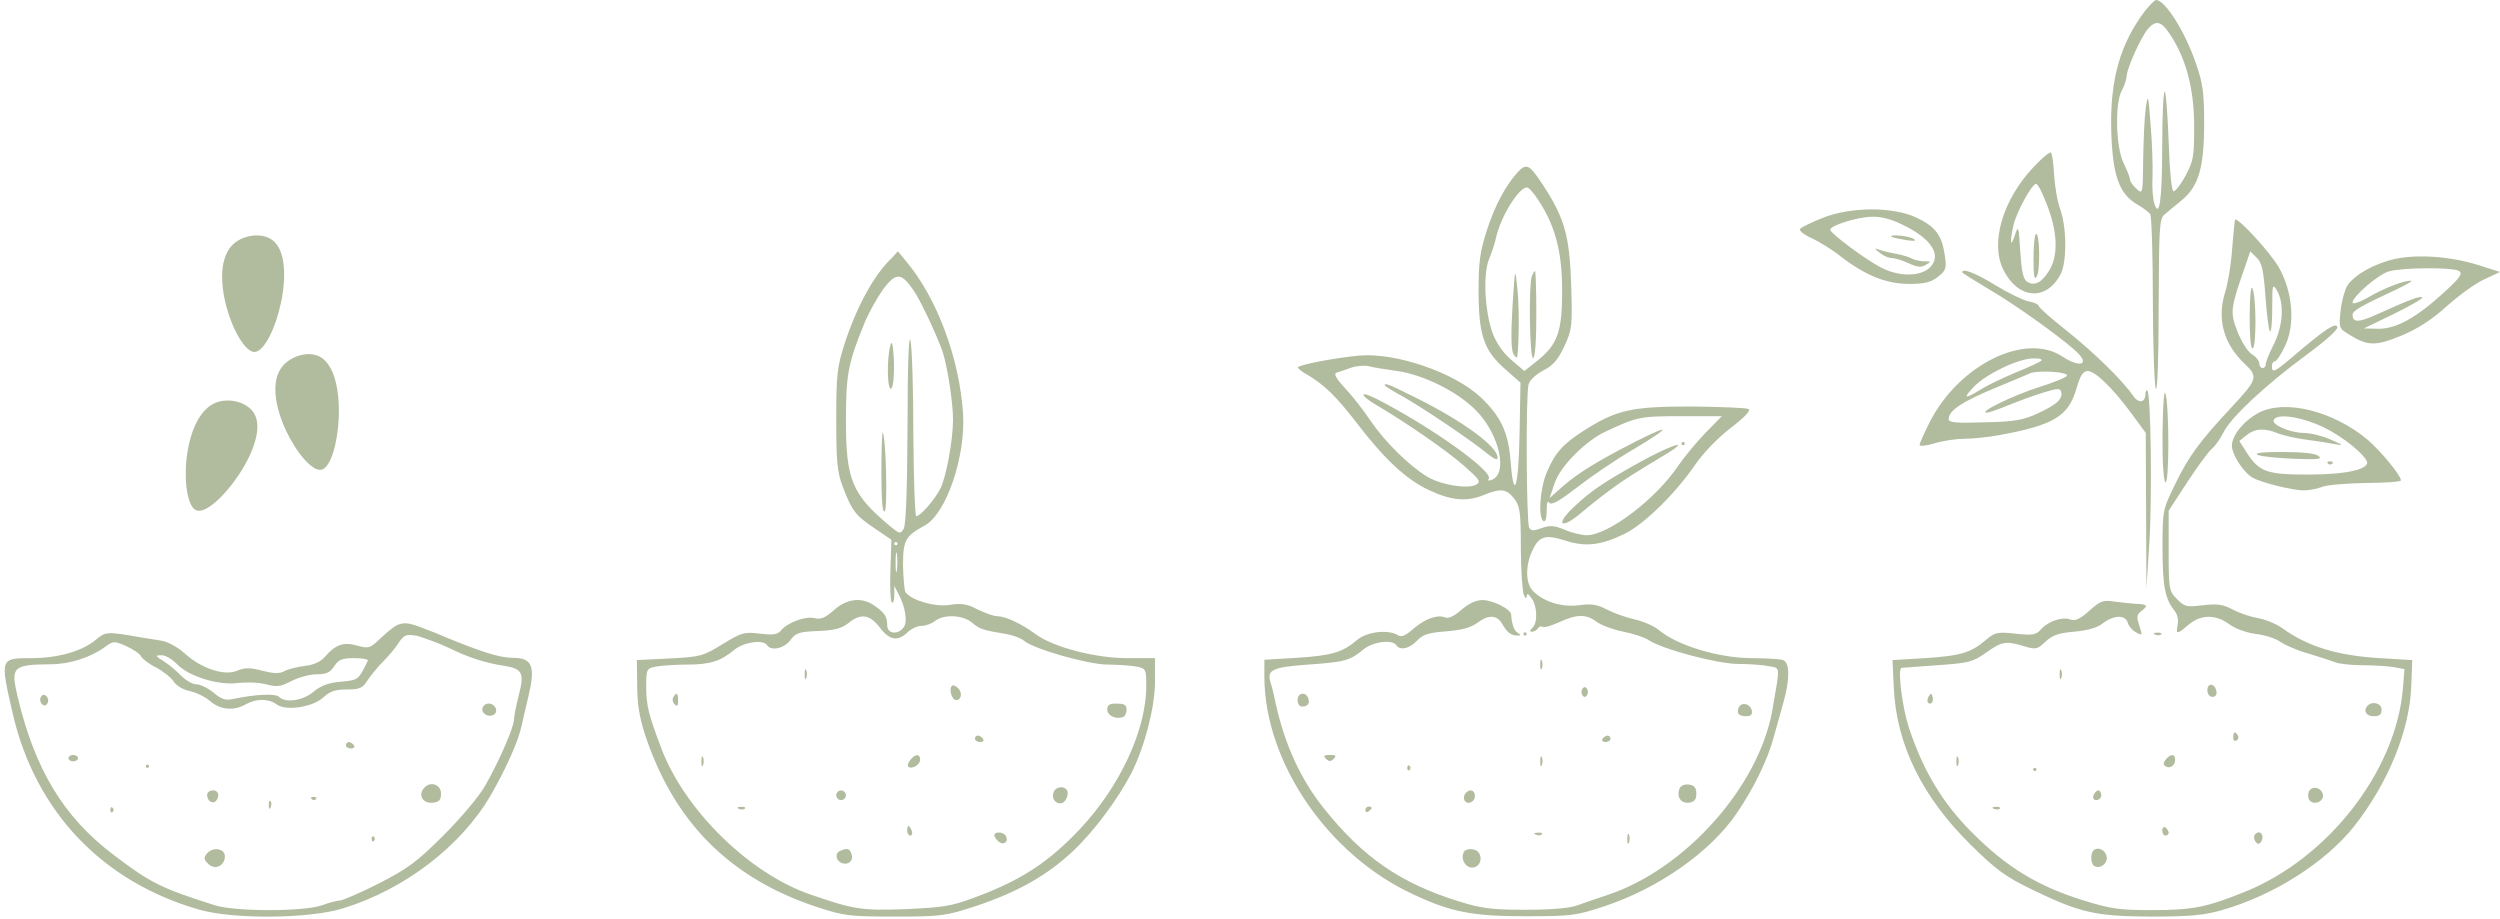 <?xml version="1.0" encoding="UTF-8" standalone="no"?><svg xmlns="http://www.w3.org/2000/svg" xmlns:xlink="http://www.w3.org/1999/xlink" fill="#b1bb9e" height="285" preserveAspectRatio="xMidYMid meet" version="1" viewBox="-1.5 0.0 774.9 285.0" width="774.9" zoomAndPan="magnify"><g id="change1_1"><path d="M11.2,216c-0.4,0.6-0.3,1.6,0.3,2.2c0.7,0.7,1.2,0.6,1.7-0.2c0.4-0.6,0.3-1.6-0.3-2.2C12.3,215.2,11.7,215.2,11.2,216 M19.7,235c0,0.5,0.7,1,1.5,1s1.5-0.5,1.5-1s-0.7-1-1.5-1S19.7,234.5,19.7,235 M663.5,3.2c-7.9,10.4-11,21.5-10.6,37.3 c0.4,13.8,2.4,19.6,8.1,22.9c1.8,1,3.6,2.4,4,3s0.8,12.6,0.8,26.6s0.5,26.4,0.9,27.5c0.5,1.2,0.9-9.1,0.9-25.2 c0.1-24.7,0.2-27.4,1.8-28.8c1-0.8,3.3-2.8,5.3-4.4c5.3-4.3,7-10.2,7-23.9c0-9.4-0.4-12.4-2.5-18.4C675.8,9.8,669.6,0,666.8,0 C666.4,0,664.9,1.5,663.5,3.2 M670.6,9.9c5.3,7.5,8,17.3,8,29.1c0,9.6-0.2,10.9-2.7,15.5c-1.5,2.8-3.2,4.9-3.7,4.8 c-0.6-0.1-1.2-6.5-1.5-15.2c-0.3-8.2-0.8-15.3-1.2-15.7s-0.8,7.1-0.8,16.7c0,17-0.9,23-2.5,17.8c-0.4-1.3-0.7-5-0.5-8.2 c0.1-3.2-0.1-10.4-0.6-16c-0.7-9.5-0.8-9.8-1.5-5.2c-0.4,2.8-0.7,9.9-0.8,15.9c-0.1,10.8-0.1,10.9-2.1,9.1c-1.1-1-2-2.3-2-2.9 s-0.9-2.9-2-5.1c-2.4-5-2.7-18.6-0.5-22.5c0.8-1.4,1.4-3.4,1.5-4.5c0.1-2.5,4.6-12.4,6.7-14.7C666.7,6.3,668.3,6.6,670.6,9.9 M628.8,51.8c-9.6,10.2-13.5,23.6-9.3,31.9c4.6,9.1,13.3,9.7,17.7,1.3c2-3.8,1.9-14.5-0.1-20.1c-0.9-2.4-1.7-7.2-1.9-10.7 s-0.6-6.6-1-6.9C634,46.9,631.5,48.9,628.8,51.8 M469,53.3c-3.8,4.1-7.3,10.7-9.7,18.3c-2,6.2-2.5,9.6-2.5,18.3 c0,14,1.6,18.6,8.1,24.4l4.9,4.3l-0.3,15.9c-0.3,16.9-1.8,21.3-2.8,8.2c-0.7-8.8-3.1-13.8-9.4-19.7c-8.2-7.6-26.1-13.7-37.3-12.8 c-7,0.6-19.2,2.9-19.2,3.7c0,0.3,1.3,1.4,3,2.3c5.2,3.1,9,6.8,15,14.6c8.7,11.4,15.5,17.8,22.6,21.1c7,3.3,11.8,3.7,17.1,1.5 c5.1-2.1,6.9-1.9,9.3,1.1c1.8,2.3,2.1,4.1,2.1,15.2c0,6.9,0.5,13.5,0.9,14.6c0.5,1.2,0.9,1.4,0.9,0.6c0.1-1.1,0.5-0.9,1.5,0.5 c1.8,2.4,2,7.6,0.3,9.2c-0.9,0.9-0.9,1.2-0.1,1.2c0.6,0,1.4-0.5,1.8-1c0.3-0.6,1-0.8,1.5-0.5s2.8-0.4,5.2-1.5 c5.5-2.5,8.3-2.5,11.6,0c1.5,1.1,5.2,2.4,8.2,3s6.5,1.7,7.8,2.6c4.4,2.9,21.4,7.4,27.9,7.4c3.4,0,7.6,0.3,9.4,0.7 c3.6,0.7,3.5-0.6,1.1,13.4c-4.1,23.8-27,49.5-51.1,57.5c-3,1-7.2,2.4-9.3,3.2c-2.4,0.9-8.2,1.4-16.1,1.4c-10.5,0-13.6-0.4-20.7-2.6 c-18.1-5.6-29.8-13.7-41.9-28.9c-7.2-9-12.1-19.8-14.9-32.5c-0.5-2.5-1.2-5.4-1.6-6.5c-1.2-3.9,0.7-4.7,11.6-5.5 c11.4-0.8,13-1.2,17.2-4.7c2.9-2.4,9-3.2,10.2-1.3c1.1,1.7,4.1,1.1,6.4-1.4c1.8-1.9,3.5-2.5,9-2.9c4.9-0.4,7.6-1.1,9.8-2.7 c3.5-2.6,6.1-2.4,7.7,0.5c1.4,2.5,2.7,3.5,4.6,3.5c1.2,0,1.2-0.2,0.2-0.8c-1.2-0.7-1.9-2.6-2.1-5.7c-0.1-1.7-5.7-4.5-8.9-4.5 c-2,0-4.3,1.1-6.5,3c-2.1,1.9-4,2.8-5,2.4c-2.5-1-6.3,0.4-9.9,3.5c-2.4,2.1-3.7,2.7-4.8,2c-3-1.9-9.7-1.1-12.7,1.5 c-4.6,3.9-7.9,4.8-18.7,5.5l-10,0.6v5.5c0.2,26.4,19.7,54.9,45.9,67.1c11.9,5.6,18.5,6.9,35.1,6.9c14.2,0,15.6-0.2,24.4-3.1 c16.9-5.6,32.9-16.9,41-28.8c5.2-7.6,9.5-16.4,11.4-23.3c0.9-3.2,2.3-8.2,3.1-11.1c2-7.1,2-12.3-0.1-13.1c-0.9-0.3-5.2-0.6-9.6-0.6 c-10.2,0-23.2-3.9-28.9-8.7c-1.4-1.2-4.8-2.7-7.5-3.3s-6.6-2-8.7-3.1c-3-1.6-4.9-1.8-8.6-1.3c-5.3,0.7-11.1-1.1-14.3-4.5 c-2.3-2.4-2.3-7.9-0.1-12.5c2.1-4.5,4-5,10.3-3c6.2,2,11.1,1.4,18.4-2.2c6.1-3.1,15.5-12.3,21.7-21.3c2.6-3.8,7.2-8.5,11.1-11.5 c4.2-3.2,6.2-5.3,5.5-5.8c-0.6-0.4-8.6-0.7-17.8-0.8c-18.5,0-23.1,1-33.3,7.5c-6.4,4.1-8.9,6.8-11.4,12.8c-2.2,5-2.8,14.1-1.1,15.2 c0.6,0.4,1-0.9,1-3.2s0.3-3.3,0.8-2.5c0.6,0.9,2.9-0.3,8.7-4.8c4.3-3.3,12-8.6,17.2-11.6c14.1-8.4,11.5-8.2-4.4,0.2 c-9.1,4.9-13.9,8-18.6,12.3l-2.8,2.5l1.6-4.7c1.7-5.1,9.4-12.9,15.5-15.8c10-4.7,10.8-4.9,23.6-4.9h12.7l-5.1,5.2 c-2.8,2.9-6.5,7.4-8.3,10c-7,10.5-21.8,21.7-28.5,21.7c-1.4,0-4.5-0.7-6.8-1.7c-3.4-1.4-4.7-1.4-7.2-0.5c-2.4,0.9-3.2,0.9-3.8-0.1 c-0.9-1.5-1.1-41.2-0.2-44.5c0.4-1.3,2.3-3.1,4.6-4.3c3.1-1.6,4.5-3.3,6.5-7.5c2.4-5.2,2.5-6.2,2.1-19.2c-0.5-15.1-2.1-20.7-8.9-31 C472.6,51,471.6,50.5,469,53.3 M633.1,63.8c3.2,8.3,3.4,15.4,0.6,20c-2.3,3.8-4.6,5-6.9,3.5c-1.2-0.8-1.7-3.2-2.1-9.4 c-0.5-8-0.6-8.2-1.7-4.9c-1.4,4.2-1.6,2-0.4-3.2c1-4.2,5.7-12.8,7-12.8C630.2,57,631.7,60,633.1,63.8 M475.3,62 c5.3,8,7.4,16.1,7.4,28.1c0,12.8-1.4,16.7-7.8,21.8L471,115l-4-3.4c-2.5-2.1-4.7-5.3-5.8-8.2c-2.5-6.7-3.1-18.6-1.1-23.2 c0.8-2,1.8-4.9,2.1-6.5c1.4-6.4,7-15.6,9.6-15.6C472.3,58,473.9,59.8,475.3,62 M563.3,67.6c-3.3,1.3-6.3,2.8-6.8,3.3s1,1.8,3.5,2.9 c2.4,1.1,6.6,3.7,9.2,5.8c7.7,5.9,14.1,8.4,21.1,8.4c4.8,0,6.7-0.5,8.9-2.2c2.5-2,2.7-2.6,2.1-6.7c-0.9-6.2-2.9-8.9-8.9-11.7 C585.1,64,571.9,64.1,563.3,67.6 M588.1,69.6c9.1,4.3,12.5,9.6,8.5,13.4c-3,2.8-9.6,2.8-15.1-0.1c-4.7-2.4-15.7-10.6-15.7-11.7 c0-1.3,8.3-3.9,12.7-4C581.1,67,584.7,67.9,588.1,69.6 M690.4,76.8c-0.3,4.8-1.3,11-2.2,13.8c-2.6,8.2-0.5,16,6.1,22.2 c4.2,4,3.9,4.8-4,13.3c-10,10.7-13.3,15.2-17.5,23.8c-4,8.2-4,8.2-4,20.2c0,11.7,0.8,15.6,3.8,19.3c0.8,1,1.2,2.8,0.9,4.2 c-0.6,3.1-0.3,3.2,3.4,0c3.8-3.2,8.4-3.2,12.6-0.1c1.9,1.4,5.3,2.6,8.2,3c2.8,0.3,6.2,1.4,7.7,2.5c1.5,1,5.4,2.7,8.7,3.6 c3.3,1,7,2.2,8.3,2.7s5.1,0.9,8.6,0.9s7.8,0.3,9.6,0.6l3.2,0.6l-0.5,6.1c-2.2,25.6-23.2,52.5-48.9,62.9c-12.1,4.9-16.5,5.7-28.8,5.7 c-10.4,0-12.9-0.4-21.6-3.1c-14-4.4-23.5-10.2-34.2-20.9c-9.2-9.2-15.2-19.2-19.6-32.5c-2.1-6.4-3.6-18.3-2.3-18.6 c0.1,0,5.1-0.4,11-0.8c9.9-0.7,11.1-1,15.2-3.9c4.9-3.5,6.1-3.7,11.8-2c3.6,1.1,4.1,1,6.6-1.4c2.1-2,4.1-2.7,8.9-3.1 c4.2-0.4,7.1-1.2,8.9-2.6c3.4-2.6,7-2.7,7.7-0.2c0.3,1,1.4,2.4,2.6,3c2,1.1,2,1,1-2.1c-0.9-2.6-0.8-3.4,0.5-4.4 c2.3-1.7,2.1-2.2-1.1-2.3c-1.5-0.1-4.6-0.4-6.9-0.7c-3.7-0.6-4.5-0.3-8,2.8c-2.9,2.6-4.4,3.3-5.9,2.7c-2.5-0.9-6.8,0.5-9.1,3.1 c-1.5,1.7-2.6,1.9-7.9,1.3c-5.6-0.6-6.4-0.4-9.2,2c-4.7,4-8,4.9-18.9,5.6l-10,0.6l0.4,8.5c0.8,17.6,8.7,33.8,23.8,48.7 c7.8,7.7,10.8,9.9,18.6,13.7c15.4,7.5,20.1,8.5,37.3,8.6c12,0,16.4-0.4,22-2c16.1-4.6,32.1-14.8,41-26 c10.6-13.5,17.2-29.7,17.7-43.5l0.3-8l-10-0.6c-13.3-0.8-22.4-3.6-30.3-9.3c-1.8-1.3-5.2-2.7-7.5-3.1c-2.3-0.4-5.9-1.6-7.9-2.7 c-3-1.6-4.8-1.8-9.2-1.3c-5,0.6-5.7,0.5-8-1.9c-2.5-2.5-2.6-3-2.6-15v-12.4l5.8-8.9c3.2-4.9,6.6-9.5,7.6-10.3s2.6-3.1,3.6-5.1 c2.4-4.8,13.2-14.8,25.7-24c6.1-4.5,9.9-7.9,9.6-8.7c-0.6-1.4-3.9,0.8-13.4,8.9c-6,5.1-6.9,5.6-6.9,3.3c0-0.8,0.4-1.5,0.9-1.5 s1.9-2.1,3.1-4.6c3.3-6.7,2.5-17-1.9-24.6c-2.6-4.5-12-14.8-13.5-14.8C691.2,68,690.8,71.9,690.4,76.8 M629.5,72.6 c-0.4,0.4-0.7,3.9-0.7,7.8c0,5.3,0.3,6.6,1,5.3C631,83.8,630.7,71.4,629.5,72.6 M584.8,73.4c0.2,0.2,2.2,0.6,4.4,1 c2.7,0.4,3.5,0.3,2.5-0.3C590.4,73.1,583.8,72.5,584.8,73.4 M581.2,78.4c1.1,0.9,2.7,1.6,3.7,1.6s3.3,0.7,5.2,1.6 c2.6,1.2,3.9,1.4,5.3,0.5c1.8-1,1.7-1.1-0.4-1.1c-1.3,0-3.1-0.4-4-0.9s-3-1.1-4.7-1.4s-3.9-0.8-5-1.2 C579.3,76.8,579.3,76.9,581.2,78.4 M275,79.9c-5.5,5.1-10.9,15-14.7,26.6c-2.3,7.2-2.6,9.5-2.6,23.5c0,13.1,0.3,16.3,2,20.8 c2.9,7.6,3.9,8.9,9.8,12.9l5.3,3.6l-0.3,9.3c-0.2,5.1,0,9.7,0.4,10.1c0.4,0.4,0.8-0.6,0.8-2.2v-2.9l1.3,2.5 c2.2,4.1,2.9,8.9,1.5,10.5c-1.9,2.3-5,1.8-5-0.8c0-2.7-0.8-3.9-4-6.1c-3.9-2.7-8.4-2.2-12.5,1.4c-2.7,2.4-4.1,3-6,2.5 c-2.8-0.7-8.3,1.3-10.4,3.8c-1.1,1.3-2.4,1.5-6.6,1c-4.9-0.6-5.7-0.3-11.6,3.3c-6,3.7-6.8,3.9-16.4,4.4l-10.1,0.5l0.1,8 c0,5.6,0.8,10.1,2.4,15c9,27.3,26.4,44.7,53.5,53.6c8.3,2.7,10,2.9,24.1,2.9c14.5,0,15.6-0.2,25.1-3.3c12.8-4.3,21.9-9.4,30-17 c6.4-6,14-16.2,18.1-24.2c4.1-8.1,7.3-20.5,7.3-28.2V204h-8.6c-9.9,0-23-3.4-28.5-7.5c-4.3-3.2-9.3-5.5-11.8-5.5 c-1.1,0-3.8-1-6.1-2.1c-3.2-1.7-5-2-8.7-1.4c-4.6,0.7-11.7-1.4-13.6-3.9c-0.4-0.6-0.7-4.3-0.8-8.3c0-7.9,0.7-9.1,6.7-12.4 c6.7-3.6,12.8-21.5,11.9-34.9c-1.2-17.2-8.1-35.7-17.7-47.1l-2.5-3L275,79.9 M700.7,91.9c0.4,5.5,1,10.4,1.4,10.8s0.7-2.9,0.7-7.2 c0-7.4,0.1-7.7,1.5-5.4c2.3,4,1.8,11-1,16.6c-1.4,2.7-2.5,5.5-2.5,6.2s-0.5,1.2-1,1.2s-1-0.6-1-1.4s-1-2.1-2.3-2.9s-3.3-4-4.5-7.1 c-2.3-6-2.2-7,2.5-20.4l1.5-4.4l2,2C699.6,81.4,700.1,83.7,700.7,91.9 M740.7,80.3c-6.3,1.4-12.4,4.9-14.6,8.2 c-0.8,1.3-1.8,4.8-2.1,7.8c-0.6,5.4-0.5,5.5,2.8,7.5c5.7,3.5,8.1,3.5,16.1,0.2c5-2.1,9.4-4.9,14-9.1c3.7-3.3,8.9-7.1,11.6-8.3 l4.9-2.3l-6.6-2.1C758.3,79.5,747.8,78.7,740.7,80.3 M467.3,95.2c-0.5,8.5-0.4,13.3,0.3,14.5c0.6,1,1.1,1.4,1.2,0.8 c0.6-4.8,0.6-15.9,0-21.3C468.1,82.6,468.1,82.7,467.3,95.2 M760.7,84c1.2,0.8,0.4,2-4.5,6.5c-8.6,7.9-15,11.5-20.5,11.4l-4.5-0.1 l9.3-4.5c5.1-2.5,9.1-4.8,8.8-5.1c-0.6-0.6-4,0.7-14.4,5.4c-5.3,2.4-7.2,2.4-7.2,0c0-1.3,2.5-2.7,13-7.6c3.6-1.7,5.9-3,5.1-3 c-2.4,0-8.3,2.3-13.3,5.2c-2.6,1.5-4.8,2.2-4.8,1.6c0-1.9,7.9-8.7,11.3-9.7C743.3,82.9,758.8,82.8,760.7,84 M473.3,85.6 c-1,2.7-0.7,25.4,0.4,25.4c0.6,0,1-5.2,1-13.5c0-7.4-0.2-13.5-0.4-13.5S473.7,84.7,473.3,85.6 M606.7,84.4c0,0.2,3.7,2.5,8.2,5.2 c8.8,5.1,25,16.8,28.1,20.3c3,3.4-0.4,3.8-5.1,0.7c-11.5-7.8-32.2,2.4-41.3,20.3c-1.7,3.4-3.1,6.5-3.1,7s2.1,0.3,4.7-0.5 s6.7-1.4,9.2-1.4s7.3-0.5,10.6-1.1c17-3.1,21.6-5.8,24.1-14.4c1.2-4.2,2.1-5.5,3.5-5.5c2.3,0,7.7,5.2,13.6,13.2l4.4,6l0.1,24.1 l0.1,24.1l0.9-14c0.9-13.9,0.5-46.2-0.6-47.3c-0.3-0.3-0.6,0.2-0.6,1c0,2.7-2.1,3.1-3.8,0.6c-3.3-4.8-12-13.3-20.5-20.1 c-4.8-3.8-8.8-7.3-8.8-7.8c0-0.4-1.4-1.1-3.2-1.4c-1.8-0.4-6.4-2.7-10.4-5.1C611,84.7,606.7,83,606.7,84.4 M281.6,89.9 c2,2.8,6.6,12.5,8.9,18.6c1.5,4.1,3.4,16,3.4,21.5c0,6.4-2.1,17.8-3.9,21.4c-1.7,3.4-6.2,8.6-7.5,8.6c-0.4,0-0.8-11.4-0.9-25.2 c0-13.9-0.4-27.1-0.9-29.2c-0.5-2.5-0.9,7.4-0.9,26.3c-0.1,20.2-0.5,30.9-1.2,32c-1,1.7-1.3,1.6-4.2-0.8 c-11.9-9.9-13.7-14.4-13.7-33c0-13.8,0.7-17.6,5.6-29.6c1.3-3.3,4-8.1,5.9-10.8C276.2,84.4,277.8,84.4,281.6,89.9 M695.8,97.8 c0,6.2,0.3,10.2,0.9,10.2c1.2,0,1.2-15.6,0-18.5C696.2,88.2,695.9,91.1,695.8,97.8 M274.5,107c-1.2,4-1,14.6,0.3,13.4 c0.6-0.6,0.9-4.2,0.8-8.4C275.3,106.8,275,105.3,274.5,107 M631.2,111.8c-0.5,0.5-4.1,2.1-8,3.7c-3.8,1.6-8.7,3.9-10.7,5.2 c-5.1,3.1-5.7,2.9-2.2-0.8c3.7-3.9,13.8-8.8,18.4-8.8C630.6,111,631.7,111.4,631.2,111.8 M431.6,115c8.2,1.2,18.5,6.3,24.3,12.1 c7.4,7.4,10.2,20,4.8,21.7c-0.8,0.3-1.2,0.1-0.8-0.3c2-2.1-18.1-16.4-34.8-24.9c-5.4-2.7-5.3-1.2,0.1,2c9.5,5.6,21.5,13.9,27,18.7 c4.9,4.3,5.4,5,3.9,5.9c-2.6,1.5-11.1,0.1-15.3-2.5c-5.7-3.5-13-10.7-17.5-17.3c-2.2-3.3-5.8-7.9-8-10.2c-2.7-2.9-3.5-4.4-2.5-4.7 c0.8-0.2,2.7-0.9,4.4-1.5s4.1-0.8,5.5-0.5C424.1,113.9,428.1,114.5,431.6,115 M639.2,116.4c0,0.5-3.9,2.1-8.7,3.6 c-7.9,2.5-19,7.9-16.2,7.9c0.7,0,3.8-1.1,7-2.4s8.1-3.1,10.8-3.9c4.3-1.3,5-1.3,5.3-0.1c0.5,2.2-1.4,3.9-7.2,6.6 c-4.5,2.1-7.1,2.6-16.5,2.8c-8.8,0.3-11.2,0.1-11.2-1c0-2.7,4.3-5.5,15.5-10.1c4.4-1.8,8.9-3.7,10-4.2 C630.8,114.8,639.2,115.2,639.2,116.4 M427.7,119.4c0,0.2,2.6,1.9,5.8,3.6c6.3,3.6,20.9,13.4,26,17.6c2.3,1.8,3.2,2.2,3.2,1.2 c0-3.3-10.5-11.1-24.7-18.2C429,119.1,427.7,118.6,427.7,119.4 M668.8,134.2c-0.1,8.8,0.3,14.9,0.9,15.3c1.2,0.7,1.2-23.7,0-27.5 C669.3,120.5,668.9,125.3,668.8,134.2 M698.5,128c-5.1,2.8-8.9,7.9-8.1,11.1c0.8,3.3,4,7.7,6.4,9c2.9,1.6,12.5,3.9,15.8,3.9 c1.6,0,4.2-0.5,5.7-1.1s7.7-1.1,13.6-1.2c5.9,0,10.8-0.4,10.8-0.8c0-1.5-6-8.8-10.1-12.4C721.9,127.4,706.7,123.6,698.5,128 M716.6,131.5c5.7,2.2,13.3,7.8,15.4,11.2c1.6,2.6-5.7,4.4-18,4.4c-12.9,0-15.2-0.8-19.1-6.8l-2.3-3.6l2.2-1.8 c2.6-2.1,5.7-2.3,9.7-0.6c1.5,0.6,5.3,1.5,8.3,1.9s7.1,1,9,1.4c3.4,0.6,3.3,0.5-1-1.4c-2.5-1.1-6.2-2-8.3-2 c-4.3-0.1-10.1-2.6-9.2-4.1C704.3,128.3,710.2,128.9,716.6,131.5 M271.7,146.4c0,8.6,0.3,12.5,1,12.1c1-0.6,0.4-23.4-0.6-24.4 C271.9,133.9,271.7,139.4,271.7,146.4 M519.7,137.5c0,0.3,0.2,0.5,0.5,0.5s0.5-0.2,0.5-0.5s-0.2-0.5-0.5-0.5 S519.7,137.2,519.7,137.5 M506.7,143.3c-11,6.1-15,8.8-20.2,13.7c-6.2,5.7-4.2,7.4,2.3,1.8c2.1-1.8,6-4.9,8.6-6.8 c4.4-3.3,7-4.9,18.1-11.6C523,135.7,515.9,138.2,506.7,143.3 M698.3,141c1.1,0.5,6.2,1,11.3,1.2c7.6,0.3,8.9,0.1,7.5-0.9 c-1.1-0.8-5.1-1.2-11.3-1.2C699.7,140.1,697,140.4,698.3,141 M720.1,143.7c0.4,0.4,1,0.4,1.3,0c0.4-0.4,0.1-0.7-0.7-0.7 S719.7,143.3,720.1,143.7 M276.7,168.5c0,0.3-0.2,0.5-0.5,0.5s-0.5-0.2-0.5-0.5s0.2-0.5,0.5-0.5S276.7,168.2,276.7,168.5 M276.5,176.7c-0.2,1.5-0.4,0.5-0.4-2.2c0-2.8,0.2-4,0.4-2.8C276.7,173,276.7,175.2,276.5,176.7 M271.2,194.5c3,4,5.6,4.4,8.6,1.5 c1.1-1.1,3-2,4.3-2s3.2-0.7,4.2-1.5c2.8-2.2,8.7-1.9,11.5,0.5c2.4,2,3.2,2.3,10.5,3.5c2.2,0.4,4.7,1.3,5.6,2.1 c2.8,2.5,19.9,7.4,26,7.4c3.1,0,7.1,0.3,8.8,0.6c3,0.6,3.1,0.8,3.1,6c0,13.6-8.1,31.1-20.5,44.3c-9.8,10.4-18.3,16-33,21.4 c-6.9,2.6-9.8,3-21.2,3.5c-13.5,0.5-15.9,0.1-29.3-4.5c-19-6.5-39-26.1-46.3-45.3c-4-10.6-4.7-13.3-4.7-19.2c0-5.4,0.1-5.6,3.1-6.2 c1.7-0.3,6-0.6,9.4-0.6c7.2,0,10.5-1,14.7-4.5c3-2.5,9.1-3.4,10.3-1.5s5.3,1,7.2-1.6c1.6-2.2,2.7-2.6,8.5-2.8c5-0.2,7.3-0.8,9.4-2.4 C265.2,190,268.1,190.4,271.2,194.5 M121.7,193.7c-0.8,0.3-3.1,2.1-5.1,4c-3.4,3.3-3.8,3.4-7.4,2.4c-4.3-1.2-6.7-0.3-10,3.5 c-1.3,1.5-3.4,2.5-6.2,2.8c-2.3,0.3-5.2,1-6.3,1.6c-1.6,0.9-3.3,0.8-6.9-0.1c-3.8-1-5.4-1-7.8,0c-4,1.7-11.1-0.7-16.3-5.4 c-2.1-1.9-5.2-3.6-7.1-3.9c-1.8-0.3-4.9-0.8-6.8-1.1c-10.2-1.8-10.6-1.7-13.6,0.8c-4.3,3.6-11.8,5.7-20,5.7c-9.7,0-9.7,0-5.8,17 c7,30.5,27.8,52.4,58,61c10.7,3,34.1,2.8,44.6-0.5c19-5.9,36.4-19.2,45.6-35c4.7-8.1,8.6-16.9,9.6-21.6c0.3-1.4,1.2-5.5,2.1-9.1 c2.2-9.3,1.2-11.9-4.8-11.9c-4.3,0-10.2-1.9-24.5-7.9C125.4,193,124.4,192.7,121.7,193.7 M470.7,196.5c0,0.3,0.2,0.5,0.5,0.5 s0.5-0.2,0.5-0.5s-0.2-0.5-0.5-0.5S470.7,196.2,470.7,196.5 M666.5,196.7c0.7,0.3,1.6,0.3,1.9-0.1c0.3-0.3-0.3-0.6-1.3-0.5 C666,196.1,665.8,196.4,666.5,196.7 M137.6,200.8c6,3,11.4,4.7,17.3,5.6c5.5,0.9,6.2,2.2,4.4,9.1c-0.8,3.2-1.5,6.6-1.5,7.6 c0,2.3-4.7,13.1-8.9,20.4c-1.9,3.4-7.7,10.2-13,15.5c-8.1,8.1-11.1,10.3-19.9,14.8c-5.7,2.9-11.1,5.2-12,5.3c-0.9,0-3.5,0.7-5.7,1.5 c-5.6,2-26.8,2-33.2,0c-16.7-5.3-19.9-6.9-31.5-15.7c-15.5-11.8-24.3-26.4-29.7-49.2c-2.1-9-1.4-9.7,10.2-9.8 c5.9,0,12.4-2.1,16.7-5.2c2.9-2.1,3-2.1,6.9-0.4c2.2,1,4.2,2.4,4.5,3.1c0.3,0.7,2.3,2.3,4.5,3.4c2.2,1.1,4.7,3.1,5.6,4.4 c0.9,1.4,3,2.6,5,3c1.9,0.4,4.7,1.7,6.3,3.1c3.3,2.8,7.4,3.1,11.1,1c3.2-1.8,7-1.8,9.5,0c2.9,2.2,11.3,0.9,14.6-2.2 c1.9-1.8,3.7-2.4,7.2-2.4c4,0,4.9-0.4,6.4-2.8c1-1.5,3.1-4.1,4.8-5.8s3.9-4.3,4.9-5.9c1.7-2.5,2.3-2.7,5.8-2.1 C130.1,197.8,134.4,199.3,137.6,200.8 M53.4,205.9c3.7,3.8,12.8,6.6,18.9,5.8c2.6-0.3,6.4-0.2,8.6,0.4c3.4,0.9,4.5,0.8,7.9-1 c2.2-1.1,5.7-2.1,7.8-2.1c3,0,4.2-0.5,5.5-2.5c1.4-2.1,2.4-2.5,6.2-2.5c2.5,0,4.4,0.3,4.2,0.8c-2.9,6-2.9,6-8.3,6.5 c-3.8,0.3-6.2,1.2-8.5,3.1C92.4,217.2,87,218,85,216c-1.1-1.1-7.2-0.8-14,0.6c-2.6,0.6-3.8,0.2-6.3-1.9c-1.7-1.4-4.1-2.6-5.3-2.6 s-3.3-1.2-4.7-2.6c-1.3-1.4-3.8-3.5-5.4-4.5c-2.7-1.7-2.8-1.9-0.8-1.9C49.6,203,51.9,204.3,53.4,205.9 M475.9,206 c0,1.4,0.2,1.9,0.5,1.2s0.3-1.8,0-2.5C476.1,204.1,475.9,204.6,475.9,206 M247.9,209c0,1.4,0.2,1.9,0.5,1.2s0.3-1.8,0-2.5 C248.1,207.1,247.9,207.6,247.9,209 M636.9,209c0,1.4,0.2,1.9,0.5,1.2s0.3-1.8,0-2.5C637.1,207.1,636.9,207.6,636.9,209 M293.4,212.8c-0.8,1.2,0.3,4.2,1.4,4.2c1.7,0,2.1-2.2,0.7-3.7C294.5,212.4,293.7,212.2,293.4,212.8 M682.7,213.9 c0,1.2,0.6,2.1,1.6,2.1c0.9,0,1.4-0.7,1.2-1.7C685.1,211.8,682.7,211.5,682.7,213.9 M488.7,214.5c0,0.8,0.5,1.5,1,1.5s1-0.7,1-1.5 s-0.5-1.5-1-1.5S488.7,213.7,488.7,214.5 M207.2,216.1c-0.4,0.6-0.2,1.6,0.4,2.2c0.8,0.8,1.1,0.5,1.1-1.1 C208.7,214.8,208.2,214.4,207.2,216.1 M400.7,217c0,1.1,0.6,2,1.3,2c1.9,0,2.6-1,2-2.6C403.2,214.3,400.7,214.7,400.7,217 M596.3,215.9c-0.4,0.7-0.5,1.5-0.2,1.9c0.9,0.9,1.9-0.4,1.4-1.9C597.2,214.8,596.9,214.8,596.3,215.9 M148.2,219.1 c-0.9,1.5,1.1,3.3,3,2.6c0.9-0.3,1.3-1.2,1-2.1C151.4,217.8,149.2,217.5,148.2,219.1 M341.7,219.9c0,1.9,2.5,3.1,4.8,2.4 c0.7-0.2,1.2-1.3,1.2-2.3c0-1.5-0.7-1.9-3-1.9C342.5,218,341.7,218.5,341.7,219.9 M537.4,219.4c-0.7,1.8,0.1,2.6,2.5,2.6 c1.3,0,1.8-0.6,1.6-1.7C541.1,218.1,538.2,217.4,537.4,219.4 M732.4,218.7c-1.5,1.5-0.5,3.3,1.8,3.3c1.8,0,2.5-0.5,2.5-2 C736.7,218,733.9,217.2,732.4,218.7 M690.7,228.6c0,0.9,0.5,1.3,1,0.9c0.6-0.3,0.8-1,0.4-1.6C691.3,226.5,690.7,226.8,690.7,228.6 M300.7,229c0,0.5,0.7,1,1.6,1s1.3-0.5,0.9-1s-1-1-1.6-1S300.7,228.5,300.7,229 M495.2,229c-0.3,0.5,0.1,1,0.9,1 c0.9,0,1.6-0.5,1.6-1s-0.4-1-0.9-1S495.6,228.5,495.2,229 M105.7,231c0,0.5,0.7,1,1.6,1s1.3-0.5,0.9-1s-1-1-1.6-1 C106.2,230,105.7,230.5,105.7,231 M215.9,236c0,1.4,0.2,1.9,0.5,1.2s0.3-1.8,0-2.5C216.1,234.1,215.9,234.6,215.9,236 M280.7,235.5 c-0.7,0.8-1,1.8-0.7,2.1c1,1,3.7-0.5,3.7-2.1C283.7,233.6,282.3,233.6,280.7,235.5 M409.5,235.2c0.9,0.9,1.5,0.9,2.4,0 s0.7-1.2-1.2-1.2S408.6,234.3,409.5,235.2 M475.9,236c0,1.4,0.2,1.9,0.5,1.2s0.3-1.8,0-2.5C476.1,234.1,475.9,234.6,475.9,236 M604.9,236c0,1.4,0.2,1.9,0.5,1.2s0.3-1.8,0-2.5C605.1,234.1,604.9,234.6,604.9,236 M669.8,235.4c-0.8,1-0.8,1.6-0.1,2.1 c1.4,0.9,3-0.2,3-2C672.7,233.6,671.3,233.6,669.8,235.4 M43.7,237.5c0,0.3,0.2,0.5,0.5,0.5s0.5-0.2,0.5-0.5s-0.2-0.5-0.5-0.5 S43.7,237.2,43.7,237.5 M434.7,238c0,0.7,0.3,1,0.7,0.7c0.4-0.4,0.4-1,0-1.3C435,237,434.7,237.3,434.7,238 M628.7,238.5 c0,0.3,0.2,0.5,0.5,0.5s0.5-0.2,0.5-0.5s-0.2-0.5-0.5-0.5S628.7,238.2,628.7,238.5 M129.9,244.3c-1.9,2.2-0.3,4.8,2.7,4.5 c2-0.2,2.6-0.8,2.6-2.8C135.2,243.1,131.8,242,129.9,244.3 M519.1,244.4c-1,2.6,0.4,4.7,2.9,4.4c1.7-0.2,2.3-1,2.3-2.8 s-0.6-2.6-2.3-2.8C520.6,243,519.5,243.5,519.1,244.4 M325.1,245.5c-0.7,1.8,0.3,3.5,2.1,3.5c1.5,0,2.8-2.7,2-4.1 C328.3,243.5,325.7,243.8,325.1,245.5 M714.1,245.5c-0.3,0.9-0.2,2.1,0.4,2.7c1.5,1.5,4.4,0.1,4-1.9 C718.1,244,714.9,243.4,714.1,245.5 M62.7,246.4c0,2.1,2.1,3.1,3,1.5c0.5-0.7,0.6-1.7,0.3-2.1C65.3,244.4,62.7,244.9,62.7,246.4 M257.7,246.5c0,0.8,0.7,1.5,1.5,1.5s1.5-0.7,1.5-1.5s-0.7-1.5-1.5-1.5S257.7,245.7,257.7,246.5 M452.4,246.5c-0.6,1.7,0.8,3,2.3,2 c1.5-0.9,1.2-3.5-0.4-3.5C453.6,245,452.7,245.7,452.4,246.5 M647.4,246.5c-0.3,0.9,0,1.5,0.9,1.5c0.8,0,1.5-0.7,1.5-1.5 s-0.4-1.5-0.9-1.5S647.7,245.7,647.4,246.5 M95.1,247.7c0.4,0.4,1,0.4,1.3,0c0.4-0.4,0.1-0.7-0.7-0.7S94.7,247.3,95.1,247.7 M81.8,249.6c0,1.2,0.3,1.4,0.6,0.6c0.3-0.7,0.3-1.6-0.1-1.9C82,247.9,81.8,248.5,81.8,249.6 M32.7,251c0,0.7,0.3,1,0.7,0.7 c0.4-0.4,0.4-1,0-1.3C33,250,32.7,250.3,32.7,251 M227.5,250.7c0.7,0.3,1.6,0.3,1.9-0.1s-0.3-0.6-1.3-0.5 C227,250.1,226.8,250.4,227.5,250.7 M421.7,251.1c0,0.6,0.5,0.8,1,0.4s1-0.8,1-1.1c0-0.2-0.5-0.4-1-0.4S421.7,250.5,421.7,251.1 M616.5,250.7c0.7,0.3,1.6,0.3,1.9-0.1c0.3-0.3-0.3-0.6-1.3-0.5C616,250.1,615.8,250.4,616.5,250.7 M279.7,257.5 c0,0.8,0.4,1.5,1,1.5c0.5,0,0.7-0.7,0.4-1.5c-0.3-0.8-0.8-1.5-1-1.5S279.7,256.7,279.7,257.5 M668.7,257.4c0,0.9,0.5,1.6,1,1.6 s1-0.4,1-0.9s-0.5-1.2-1-1.6S668.7,256.6,668.7,257.4 M306.7,258.9c0,0.5,0.6,1.4,1.4,2c1.6,1.3,3.2-0.2,2.1-1.9 C309.5,257.8,306.7,257.7,306.7,258.9 M474.5,258.7c0.7,0.3,1.6,0.3,1.9-0.1s-0.3-0.6-1.3-0.5C474,258.1,473.8,258.4,474.5,258.7 M502.9,260c0,1.4,0.2,1.9,0.5,1.2c0.3-0.7,0.3-1.8,0-2.5C503.1,258.1,502.9,258.6,502.9,260 M697.5,258.6c-0.9,0.9,0.3,3.5,1.4,2.8 c0.5-0.3,0.9-1.2,0.9-2C699.7,258,698.5,257.5,697.5,258.6 M113.7,260c0,0.7,0.3,1,0.7,0.7c0.4-0.4,0.4-1,0-1.3 C114,259,113.7,259.3,113.7,260 M62.7,264.5c-1.1,1.3-1.1,1.9,0.4,3.3c2,2,5.1,0.6,5.1-2.4C68.2,263,64.5,262.4,62.7,264.5 M259,263.7c-1.8,0.7-1.5,3,0.4,3.8c2.1,0.8,3.8-0.8,3-2.9C261.8,263,261.2,262.8,259,263.7 M452.3,264c-1.3,2.1,0.5,5.2,2.8,4.9 c3.1-0.4,3.1-5.2,0-5.6C453.9,263,452.6,263.4,452.3,264 M647.4,263.6c-1,1-0.9,4.1,0.2,4.8c1.8,1.1,4.2-0.7,3.9-2.8 C651.2,263.5,648.8,262.3,647.4,263.6 M65.7,124.7c3.9-1.4,9.3-0.1,11.5,3.3c5.6,9-12.3,32.3-17.8,30.2 C54.1,156.3,54.4,128.7,65.7,124.7z M86,113.6c2.6-3.2,7.9-4.9,11.5-3.1c9.5,4.7,6.3,34,0.6,35.1C92.6,146.7,78.5,122.9,86,113.6z M71,75.5c3.1-2.7,8.7-3.5,11.9-1.1c8.5,6.3,0.4,34.5-5.5,34.7C71.8,109.1,62,83.3,71,75.5z"/></g></svg>